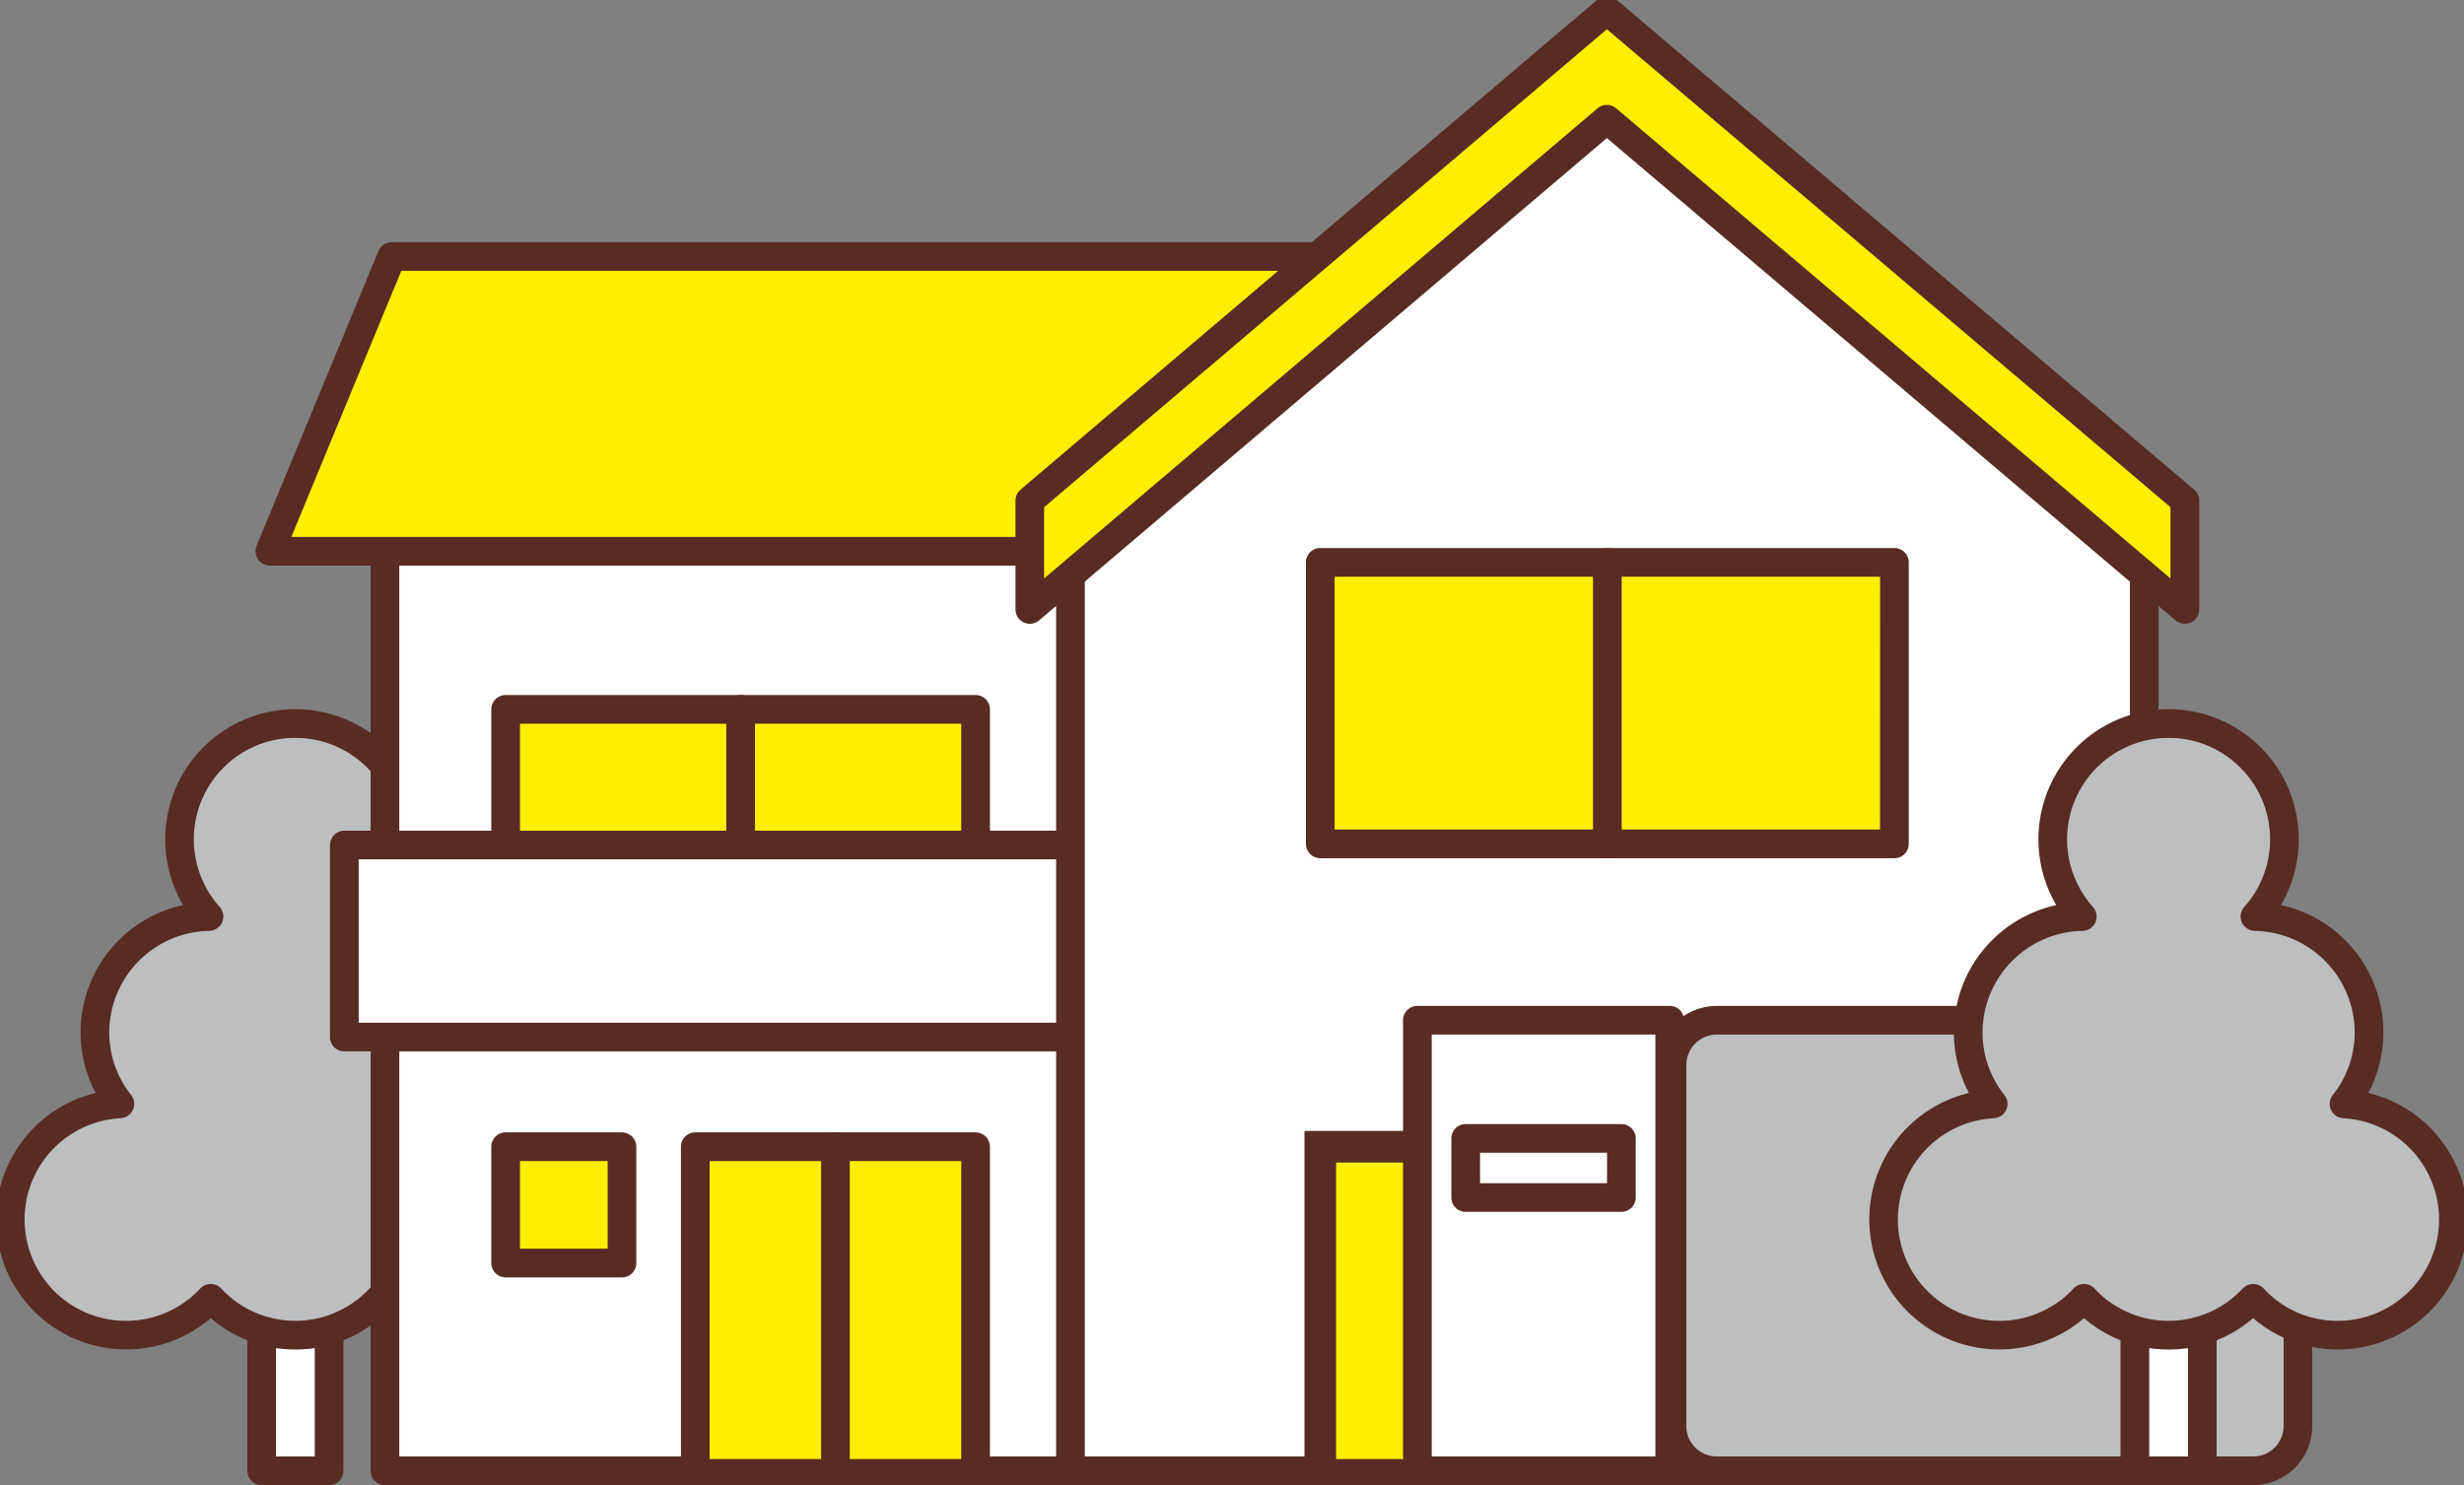 <svg xmlns="http://www.w3.org/2000/svg" xmlns:xlink="http://www.w3.org/1999/xlink" width="155.861" height="93.97" viewBox="0 0 155.861 93.97"><rect x="0" y="0" width="155.861" height="93.97" fill="#808080" stroke="none"/><defs><clipPath id="a"><rect width="155.861" height="93.97" fill="none"/></clipPath></defs><rect width="4.264" height="10.913" transform="translate(16.553 82.142)" fill="#fff"/><g clip-path="url(#a)"><path d="M0-.907H4.264A.907.907,0,0,1,5.171,0V10.913a.907.907,0,0,1-.907.907H0a.907.907,0,0,1-.907-.907V0A.907.907,0,0,1,0-.907ZM3.357.907H.907v9.1h2.45Z" transform="translate(16.553 82.142)" fill="#582b25"/><path d="M30.033,87.2A7.316,7.316,0,0,0,24.4,75.346a7.327,7.327,0,1,0-10.923,0A7.316,7.316,0,0,0,7.836,87.2a7.322,7.322,0,1,0,5.748,12.3,7.3,7.3,0,0,0,10.7,0,7.321,7.321,0,1,0,5.749-12.3" transform="translate(-0.249 -17.36)" fill="#bdbebf"/><path d="M29.635,102.741a8.256,8.256,0,0,1-5.35-1.986,8.2,8.2,0,0,1-10.7,0A8.227,8.227,0,1,1,6.3,86.511,8.233,8.233,0,0,1,11.83,74.625a8.234,8.234,0,1,1,14.209,0,8.229,8.229,0,0,1,5.526,11.886,8.229,8.229,0,0,1-1.93,16.23Zm-5.351-4.147a.907.907,0,0,1,.663.288,6.356,6.356,0,0,0,4.688,2.045,6.415,6.415,0,0,0,.349-12.82.907.907,0,0,1-.663-1.468A6.351,6.351,0,0,0,30.7,82.667a6.444,6.444,0,0,0-6.322-6.414.907.907,0,0,1-.663-1.511,6.42,6.42,0,1,0-9.57,0,.907.907,0,0,1-.663,1.511,6.444,6.444,0,0,0-6.322,6.414,6.347,6.347,0,0,0,1.383,3.972.907.907,0,0,1-.663,1.468,6.415,6.415,0,1,0,5.036,10.776.907.907,0,0,1,1.326,0,6.4,6.4,0,0,0,9.375,0A.907.907,0,0,1,24.285,98.595Z" transform="translate(-0.249 -17.36)" fill="#582b25"/><path d="M33.583,46.657v59.225h64.84V46.657Z" transform="translate(-9.232 -12.826)" fill="#fff"/><path d="M33.583,45.75h64.84a.907.907,0,0,1,.907.907v59.225a.907.907,0,0,1-.907.907H33.583a.907.907,0,0,1-.907-.907V46.657A.907.907,0,0,1,33.583,45.75Zm63.933,1.814H34.49v57.411H97.516Z" transform="translate(-9.232 -12.826)" fill="#582b25"/><rect width="29.727" height="13.487" transform="translate(31.984 44.881)" fill="#fe0"/><path d="M0-.907H29.727A.907.907,0,0,1,30.634,0V13.487a.907.907,0,0,1-.907.907H0a.907.907,0,0,1-.907-.907V0A.907.907,0,0,1,0-.907ZM28.82.907H.907V12.58H28.82Z" transform="translate(31.984 44.881)" fill="#582b25"/><rect width="17.731" height="20.666" transform="translate(43.98 72.551)" fill="#fe0"/><path d="M0-.907H17.731A.907.907,0,0,1,18.638,0V20.666a.907.907,0,0,1-.907.907H0a.907.907,0,0,1-.907-.907V0A.907.907,0,0,1,0-.907ZM16.824.907H.907V19.759H16.824Z" transform="translate(43.98 72.551)" fill="#582b25"/><line y1="13.487" transform="translate(46.848 44.881)" fill="#fff"/><path d="M0,14.394a.907.907,0,0,1-.907-.907V0A.907.907,0,0,1,0-.907.907.907,0,0,1,.907,0V13.487A.907.907,0,0,1,0,14.394Z" transform="translate(46.848 44.881)" fill="#582b25"/><path d="M30.04,73.731v12.15h64.84V73.731Z" transform="translate(-8.258 -20.269)" fill="#fff"/><path d="M30.04,72.824h64.84a.907.907,0,0,1,.907.907v12.15a.907.907,0,0,1-.907.907H30.04a.907.907,0,0,1-.907-.907V73.731A.907.907,0,0,1,30.04,72.824Zm63.933,1.814H30.947V84.974H93.972Z" transform="translate(-8.258 -20.269)" fill="#582b25"/><path d="M31.248,22.382,23.54,41.03h76.833V22.382Z" transform="translate(-6.471 -6.153)" fill="#fe0"/><path d="M31.248,21.475h69.126a.907.907,0,0,1,.907.907V41.031a.907.907,0,0,1-.907.907H23.54a.907.907,0,0,1-.838-1.253L30.41,22.035A.907.907,0,0,1,31.248,21.475Zm68.219,1.814H31.855L24.9,40.123h74.57Z" transform="translate(-6.471 -6.153)" fill="#582b25"/><path d="M127.345,7.447l-.029-.017L93.384,35.873V95.1h67.922V35.873Z" transform="translate(-25.672 -2.043)" fill="#fff"/><path d="M127.316,6.524a.906.906,0,0,1,.452.121l.029.017a.907.907,0,0,1,.13.091l33.961,28.426a.907.907,0,0,1,.325.7V95.1a.907.907,0,0,1-.907.907H93.384a.907.907,0,0,1-.907-.907V35.873a.907.907,0,0,1,.324-.7L126.733,6.736A.906.906,0,0,1,127.316,6.524ZM160.4,36.3,127.321,8.61,94.291,36.3V94.191H160.4Z" transform="translate(-25.672 -2.043)" fill="#582b25"/><path d="M0,0H18.988V20.761H0Z" transform="translate(83.514 72.551)" fill="#fe0"/><path d="M-1-1H19.988V21.761H-1ZM17.988,1H1V19.761H17.988Z" transform="translate(83.514 72.551)" fill="#582b25"/><path d="M0,21.668a.907.907,0,0,1-.907-.907V0A.907.907,0,0,1,0-.907.907.907,0,0,1,.907,0V20.761A.907.907,0,0,1,0,21.668Z" transform="translate(52.846 72.551)" fill="#582b25"/><path d="M89.84,31.919,126.342.908,162.9,31.919v6.888L126.342,7.8,89.84,38.807Z" transform="translate(-24.698 -0.25)" fill="#fe0"/><path d="M162.9,39.714a.907.907,0,0,1-.587-.215L126.342,8.985,90.427,39.5a.907.907,0,0,1-1.494-.691V31.919a.907.907,0,0,1,.32-.691L125.755.216a.907.907,0,0,1,1.174,0l36.559,31.011a.907.907,0,0,1,.32.692v6.888a.907.907,0,0,1-.907.907ZM126.342,6.888a.905.905,0,0,1,.587.215l35.065,29.745v-4.51L126.342,2.1l-35.6,30.241v4.508L125.755,7.1A.905.905,0,0,1,126.342,6.888Z" transform="translate(-24.698 -0.25)" fill="#582b25"/><rect width="36.318" height="17.808" transform="translate(83.514 35.581)" fill="#fe0"/><path d="M0-.907H36.318A.907.907,0,0,1,37.225,0V17.808a.907.907,0,0,1-.907.907H0a.907.907,0,0,1-.907-.907V0A.907.907,0,0,1,0-.907ZM35.411.907H.907V16.9h34.5Z" transform="translate(83.514 35.581)" fill="#582b25"/><line y1="17.808" transform="translate(101.673 35.581)" fill="#fff"/><path d="M0,18.715a.907.907,0,0,1-.907-.907V0A.907.907,0,0,1,0-.907.907.907,0,0,1,.907,0V17.808A.907.907,0,0,1,0,18.715Z" transform="translate(101.673 35.581)" fill="#582b25"/><path d="M183.4,117.528H147.915a2.055,2.055,0,0,1-2.056-2.056v-24.4a2.055,2.055,0,0,1,2.056-2.055H183.4a2.055,2.055,0,0,1,2.056,2.055v24.4a2.055,2.055,0,0,1-2.056,2.056" transform="translate(-40.098 -24.472)" fill="#bdbebf"/><path d="M2.835-.907H36.763A3.746,3.746,0,0,1,40.5,2.835V25.674a3.745,3.745,0,0,1-3.741,3.741H2.835A3.746,3.746,0,0,1-.907,25.673V2.835A3.746,3.746,0,0,1,2.835-.907ZM36.764,27.6a1.929,1.929,0,0,0,1.927-1.927V2.835A1.93,1.93,0,0,0,36.763.907H2.835A1.93,1.93,0,0,0,.907,2.835V25.673A1.93,1.93,0,0,0,2.835,27.6Z" transform="translate(105.761 64.548)" fill="#582b25"/><rect width="15.961" height="28.508" transform="translate(89.657 64.548)" fill="#fff"/><path d="M0-.907H15.961A.907.907,0,0,1,16.868,0V28.508a.907.907,0,0,1-.907.907H0a.907.907,0,0,1-.907-.907V0A.907.907,0,0,1,0-.907ZM15.054.907H.907V27.6H15.054Z" transform="translate(89.657 64.548)" fill="#582b25"/><rect width="7.359" height="7.359" transform="translate(31.984 72.551)" fill="#fe0"/><path d="M0-.907H7.359A.907.907,0,0,1,8.266,0V7.359a.907.907,0,0,1-.907.907H0a.907.907,0,0,1-.907-.907V0A.907.907,0,0,1,0-.907ZM6.452.907H.907V6.452H6.452Z" transform="translate(31.984 72.551)" fill="#582b25"/><rect width="4.264" height="10.913" transform="translate(135.043 82.142)" fill="#fff"/><path d="M0-.907H4.264A.907.907,0,0,1,5.171,0V10.913a.907.907,0,0,1-.907.907H0a.907.907,0,0,1-.907-.907V0A.907.907,0,0,1,0-.907ZM3.357.907H.907v9.1h2.45Z" transform="translate(135.043 82.142)" fill="#582b25"/><path d="M193.448,87.2a7.316,7.316,0,0,0-5.637-11.855,7.327,7.327,0,1,0-10.923,0A7.316,7.316,0,0,0,171.251,87.2,7.322,7.322,0,1,0,177,99.5a7.3,7.3,0,0,0,10.7,0,7.321,7.321,0,1,0,5.748-12.3" transform="translate(-45.174 -17.36)" fill="#bdbebf"/><path d="M193.05,102.741a8.2,8.2,0,0,1-5.351-1.985,8.2,8.2,0,0,1-10.7,0,8.227,8.227,0,1,1-7.28-14.245,8.233,8.233,0,0,1,5.526-11.886,8.234,8.234,0,1,1,14.209,0,8.229,8.229,0,0,1,5.526,11.886,8.229,8.229,0,0,1-1.93,16.23ZM187.7,98.595a.907.907,0,0,1,.663.288,6.356,6.356,0,0,0,4.688,2.045,6.415,6.415,0,0,0,.349-12.82.907.907,0,0,1-.663-1.468,6.351,6.351,0,0,0,1.383-3.972,6.444,6.444,0,0,0-6.322-6.414.907.907,0,0,1-.663-1.511,6.42,6.42,0,1,0-9.57,0,.907.907,0,0,1-.663,1.511,6.444,6.444,0,0,0-6.322,6.414,6.347,6.347,0,0,0,1.383,3.972.907.907,0,0,1-.663,1.468,6.415,6.415,0,1,0,5.036,10.776.907.907,0,0,1,1.326,0,6.4,6.4,0,0,0,9.375,0A.907.907,0,0,1,187.7,98.595Z" transform="translate(-45.174 -17.36)" fill="#582b25"/><rect width="9.847" height="3.741" transform="translate(92.714 72.025)" fill="#fff"/><path d="M0-.907H9.847A.907.907,0,0,1,10.754,0V3.741a.907.907,0,0,1-.907.907H0a.907.907,0,0,1-.907-.907V0A.907.907,0,0,1,0-.907ZM8.94.907H.907V2.834H8.94Z" transform="translate(92.714 72.025)" fill="#582b25"/></g></svg>